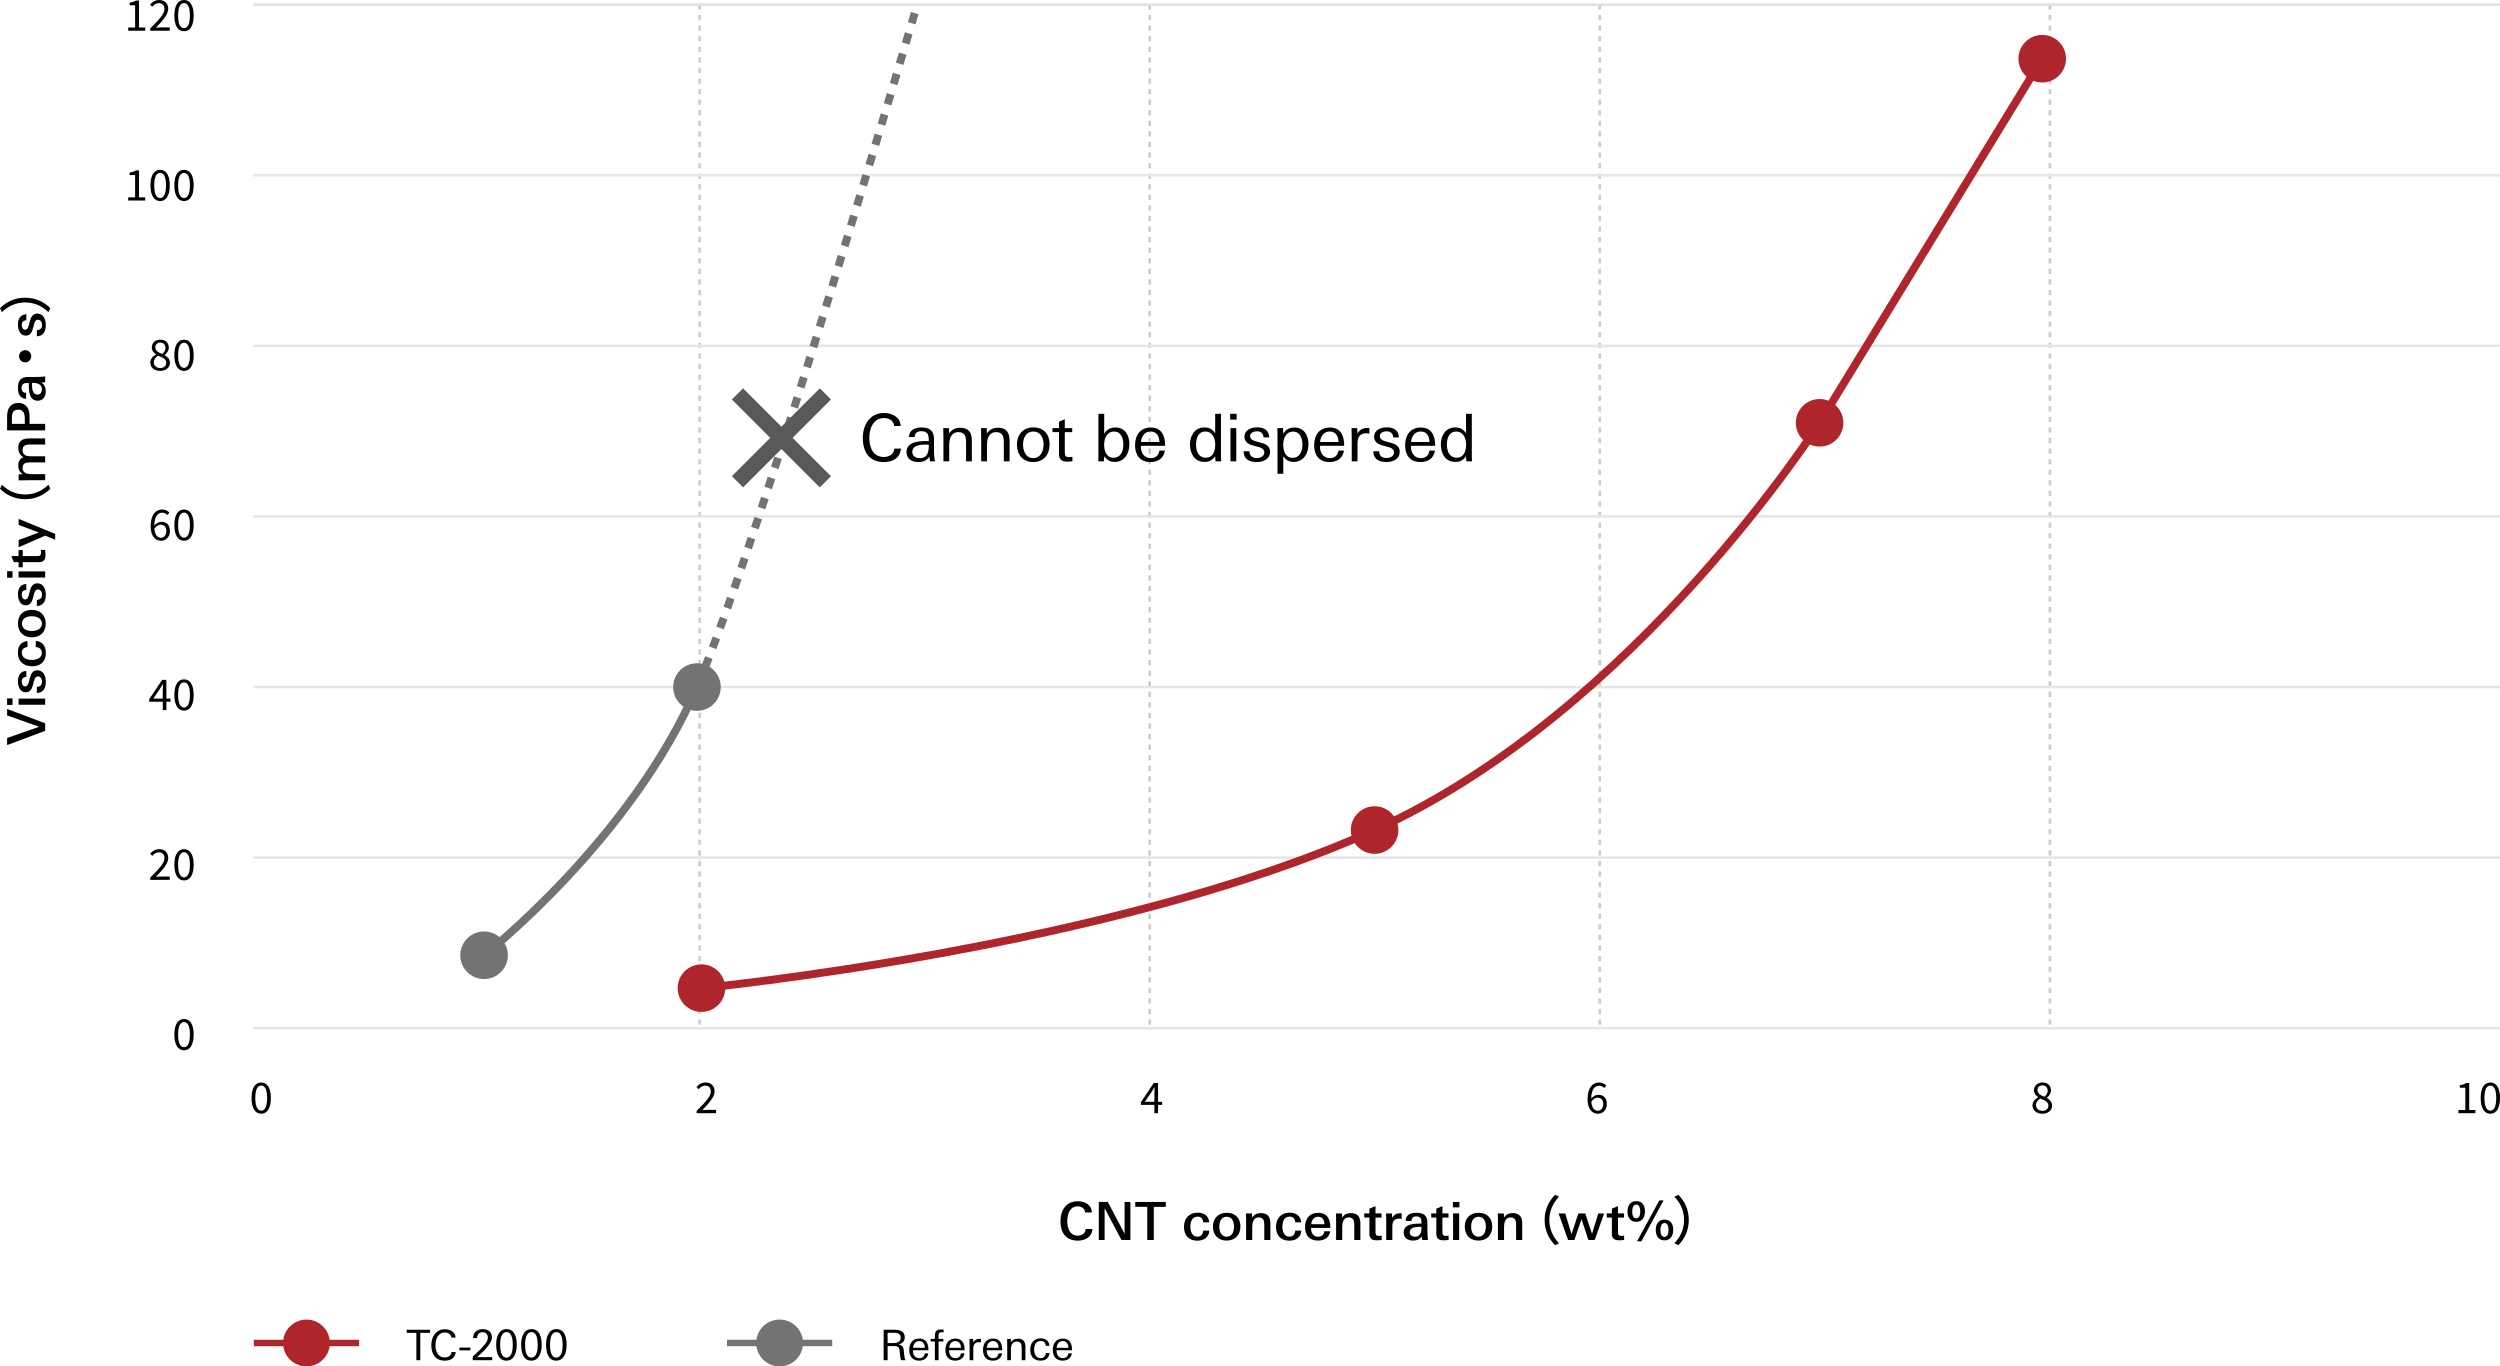 <?xml version="1.0" encoding="utf-8"?>
<!-- Generator: Adobe Illustrator 27.0.0, SVG Export Plug-In . SVG Version: 6.00 Build 0)  -->
<svg version="1.1" id="レイヤー_1" xmlns="http://www.w3.org/2000/svg" xmlns:xlink="http://www.w3.org/1999/xlink" x="0px"
	 y="0px" width="950px" height="519.23px" viewBox="0 0 950 519.23" style="enable-background:new 0 0 950 519.23;"
	 xml:space="preserve">
<style type="text/css">
	.st0{fill:none;}
	.st1{fill:none;stroke:#CCCCCC;stroke-width:1.004;stroke-miterlimit:10;stroke-dasharray:2.009;}
	.st2{fill:none;stroke:#E6E6E6;stroke-width:1.004;stroke-miterlimit:10;}
	.st3{fill:none;stroke:#E2E2E2;stroke-width:1.004;stroke-miterlimit:10;}
	.st4{fill:#AE252B;}
	.st5{fill:#737373;}
	.st6{fill:none;stroke:#AE252B;stroke-width:3.013;stroke-miterlimit:10;}
	.st7{fill:none;stroke:#737373;stroke-width:3.013;stroke-miterlimit:10;stroke-dasharray:4.018;}
	.st8{fill:none;stroke:#595959;stroke-width:6.027;stroke-miterlimit:10;}
	.st9{fill:none;stroke:#737373;stroke-width:3.013;stroke-miterlimit:10;}
	.st10{fill:none;stroke:#AE252B;stroke-width:2.449;stroke-miterlimit:10;}
	.st11{fill:none;stroke:#737373;stroke-width:2.449;stroke-miterlimit:10;}
</style>
<line class="st0" x1="94.8" y1="1.664" x2="94.8" y2="390.213"/>
<line class="st1" x1="265.839" y1="1.664" x2="265.839" y2="390.213"/>
<line class="st1" x1="436.879" y1="1.664" x2="436.879" y2="390.213"/>
<line class="st1" x1="607.918" y1="1.664" x2="607.918" y2="390.213"/>
<line class="st1" x1="778.957" y1="1.664" x2="778.957" y2="390.213"/>
<line class="st0" x1="949.996" y1="1.664" x2="949.996" y2="390.213"/>
<line class="st2" x1="96.204" y1="261.077" x2="949.996" y2="261.077"/>
<line class="st2" x1="96.204" y1="325.899" x2="949.996" y2="325.899"/>
<line class="st2" x1="96.204" y1="196.254" x2="949.996" y2="196.254"/>
<line class="st2" x1="96.204" y1="131.431" x2="949.996" y2="131.431"/>
<line class="st2" x1="96.204" y1="66.609" x2="949.996" y2="66.609"/>
<line class="st3" x1="96.204" y1="1.786" x2="949.996" y2="1.786"/>
<g>
	<g>
		<path d="M264.71,422.145c3.457-3.441,5.402-5.499,5.402-7.38
			c0-1.302-0.707-2.235-2.17-2.235c-0.965,0-1.801,0.611-2.444,1.367l-0.851-0.82
			c0.964-1.046,1.978-1.736,3.472-1.736c2.106,0,3.424,1.334,3.424,3.36
			c0,2.155-1.961,4.293-4.678,7.155c0.61-0.048,1.318-0.113,1.928-0.113h3.328
			v1.27h-7.412V422.145z"/>
	</g>
</g>
<g>
	<g>
		<path d="M438.672,419.845h-5.145v-0.965l4.904-7.331h1.623v7.123h1.56v1.173h-1.56
			v3.167h-1.382V419.845z M438.672,418.672v-3.361c0-0.594,0.048-1.575,0.08-2.186
			h-0.065c-0.289,0.546-0.611,1.045-0.949,1.608l-2.685,3.939H438.672z"/>
	</g>
</g>
<g>
	<g>
		<path d="M603.276,417.723c0-4.614,2.074-6.382,4.373-6.382
			c1.222,0,2.107,0.514,2.75,1.205l-0.82,0.917
			c-0.466-0.562-1.173-0.9-1.88-0.9c-1.624,0-2.975,1.238-3.039,4.888
			c0.74-0.885,1.752-1.431,2.685-1.431c1.978,0,3.264,1.19,3.264,3.521
			c0,2.203-1.543,3.682-3.376,3.682C604.964,423.222,603.276,421.389,603.276,417.723z
			 M604.691,418.64c0.193,2.235,1.078,3.44,2.525,3.44
			c1.142,0,2.01-1.012,2.01-2.541c0-1.479-0.708-2.427-2.123-2.427
			C606.363,417.113,605.463,417.515,604.691,418.64z"/>
	</g>
</g>
<g>
	<g>
		<path d="M772.335,420.087c0-1.495,1.093-2.525,2.17-3.104v-0.064
			c-0.851-0.579-1.591-1.431-1.591-2.653c0-1.752,1.399-2.925,3.231-2.925
			c2.01,0,3.232,1.254,3.232,3.038c0,1.206-0.885,2.236-1.576,2.765v0.08
			c1.013,0.611,1.994,1.415,1.994,2.943c0,1.721-1.479,3.055-3.698,3.055
			C773.926,423.222,772.335,421.903,772.335,420.087z M778.396,420.135
			c0-1.495-1.447-2.026-3.119-2.685c-0.933,0.594-1.608,1.447-1.608,2.508
			c0,1.254,1.045,2.171,2.46,2.171C777.48,422.129,778.396,421.309,778.396,420.135z
			 M778.122,414.459c0-1.125-0.723-2.026-1.993-2.026
			c-1.094,0-1.881,0.724-1.881,1.832c0,1.383,1.27,1.962,2.653,2.509
			C777.689,416.067,778.122,415.312,778.122,414.459z"/>
	</g>
</g>
<g>
	<g>
		<path d="M934.198,421.792h2.621v-8.457h-2.09v-0.949
			c1.046-0.178,1.801-0.45,2.444-0.837h1.125v10.243h2.363v1.221h-6.463V421.792z"
			/>
		<path d="M942.652,417.241c0-3.842,1.399-5.9,3.682-5.9
			c2.283,0,3.666,2.074,3.666,5.9c0,3.842-1.383,5.981-3.666,5.981
			C944.051,423.222,942.652,421.083,942.652,417.241z M948.569,417.241
			c0-3.361-0.901-4.727-2.235-4.727c-1.351,0-2.251,1.366-2.251,4.727
			c0,3.36,0.901,4.807,2.251,4.807C947.668,422.048,948.569,420.601,948.569,417.241z"
			/>
	</g>
</g>
<path class="st4" d="M721.741,173.001"/>
<circle class="st4" cx="266.549" cy="375.49" r="9.04"/>
<circle class="st5" cx="183.941" cy="363.003" r="9.04"/>
<circle class="st5" cx="264.841" cy="261.077" r="9.04"/>
<circle class="st4" cx="522.347" cy="315.413" r="9.04"/>
<circle class="st4" cx="691.445" cy="160.668" r="9.04"/>
<circle class="st4" cx="776.047" cy="22.308" r="9.04"/>
<g>
	<g>
		<path d="M66.251,393.122c0-3.842,1.399-5.9,3.682-5.9
			c2.283,0,3.666,2.074,3.666,5.9c0,3.842-1.383,5.981-3.666,5.981
			C67.65,399.103,66.251,396.964,66.251,393.122z M72.168,393.122
			c0-3.361-0.9-4.727-2.235-4.727c-1.351,0-2.251,1.366-2.251,4.727
			s0.9,4.807,2.251,4.807C71.268,397.93,72.168,396.483,72.168,393.122z"/>
	</g>
</g>
<g>
	<g>
		<path d="M95.588,417.241c0-3.843,1.399-5.901,3.682-5.901
			c2.283,0,3.666,2.075,3.666,5.901c0,3.842-1.383,5.981-3.666,5.981
			C96.986,423.222,95.588,421.083,95.588,417.241z M101.505,417.241
			c0-3.361-0.9-4.727-2.235-4.727c-1.351,0-2.251,1.366-2.251,4.727
			c0,3.36,0.9,4.807,2.251,4.807C100.604,422.048,101.505,420.601,101.505,417.241z"
			/>
	</g>
</g>
<g>
	<g>
		<path d="M57.09,333.489c3.457-3.441,5.402-5.499,5.402-7.38
			c0-1.302-0.707-2.235-2.17-2.235c-0.965,0-1.801,0.611-2.444,1.366l-0.851-0.82
			c0.964-1.045,1.978-1.736,3.472-1.736c2.106,0,3.424,1.335,3.424,3.361
			c0,2.154-1.961,4.292-4.678,7.155c0.61-0.049,1.318-0.113,1.928-0.113h3.328
			v1.27h-7.412V333.489z"/>
		<path d="M66.251,328.585c0-3.843,1.399-5.901,3.682-5.901
			c2.283,0,3.666,2.075,3.666,5.901c0,3.842-1.383,5.981-3.666,5.981
			C67.65,334.566,66.251,332.428,66.251,328.585z M72.168,328.585
			c0-3.361-0.9-4.727-2.235-4.727c-1.351,0-2.251,1.366-2.251,4.727
			c0,3.36,0.9,4.807,2.251,4.807C71.268,333.392,72.168,331.945,72.168,328.585z"/>
	</g>
</g>
<g>
	<g>
		<path d="M61.85,266.653H56.705v-0.965l4.904-7.331h1.623v7.122h1.56v1.174h-1.56
			v3.167h-1.382V266.653z M61.85,265.479v-3.36c0-0.595,0.048-1.576,0.08-2.186
			h-0.065c-0.289,0.546-0.611,1.045-0.949,1.608l-2.685,3.938H61.85z"/>
		<path d="M66.251,264.049c0-3.843,1.399-5.901,3.682-5.901
			c2.283,0,3.666,2.075,3.666,5.901c0,3.842-1.383,5.981-3.666,5.981
			C67.65,270.03,66.251,267.891,66.251,264.049z M72.168,264.049
			c0-3.361-0.9-4.727-2.235-4.727c-1.351,0-2.251,1.366-2.251,4.727
			c0,3.36,0.9,4.807,2.251,4.807C71.268,268.855,72.168,267.408,72.168,264.049z"/>
	</g>
</g>
<g>
	<g>
		<path d="M57.107,137.82c0-1.495,1.093-2.524,2.17-3.103v-0.065
			c-0.851-0.579-1.591-1.431-1.591-2.652c0-1.753,1.399-2.926,3.231-2.926
			c2.01,0,3.232,1.254,3.232,3.038c0,1.207-0.885,2.236-1.576,2.766v0.08
			c1.013,0.61,1.994,1.414,1.994,2.942c0,1.721-1.479,3.055-3.698,3.055
			C58.698,140.955,57.107,139.637,57.107,137.82z M63.168,137.868
			c0-1.495-1.447-2.026-3.119-2.685c-0.933,0.595-1.608,1.447-1.608,2.508
			c0,1.254,1.045,2.171,2.46,2.171C62.252,139.862,63.168,139.042,63.168,137.868z
			 M62.895,132.193c0-1.125-0.723-2.026-1.993-2.026
			c-1.094,0-1.881,0.724-1.881,1.833c0,1.382,1.27,1.961,2.653,2.508
			C62.461,133.8,62.895,133.045,62.895,132.193z"/>
		<path d="M66.251,134.975c0-3.842,1.399-5.9,3.682-5.9
			c2.283,0,3.666,2.074,3.666,5.9c0,3.842-1.383,5.981-3.666,5.981
			C67.65,140.955,66.251,138.817,66.251,134.975z M72.168,134.975
			c0-3.361-0.9-4.727-2.235-4.727c-1.351,0-2.251,1.366-2.251,4.727
			s0.9,4.807,2.251,4.807C71.268,139.782,72.168,138.335,72.168,134.975z"/>
	</g>
</g>
<g>
	<g>
		<path d="M57.251,199.993c0-4.614,2.074-6.383,4.373-6.383
			c1.222,0,2.107,0.514,2.75,1.206l-0.82,0.917
			c-0.466-0.563-1.173-0.9-1.88-0.9c-1.624,0-2.975,1.238-3.039,4.888
			c0.74-0.884,1.752-1.431,2.685-1.431c1.978,0,3.264,1.19,3.264,3.521
			c0,2.203-1.543,3.682-3.376,3.682C58.94,205.492,57.251,203.659,57.251,199.993z
			 M58.666,200.91c0.193,2.235,1.078,3.441,2.525,3.441
			c1.142,0,2.01-1.013,2.01-2.541c0-1.479-0.708-2.428-2.123-2.428
			C60.338,199.382,59.438,199.784,58.666,200.91z"/>
		<path d="M66.251,199.511c0-3.843,1.399-5.901,3.682-5.901
			c2.283,0,3.666,2.074,3.666,5.901c0,3.842-1.383,5.981-3.666,5.981
			C67.65,205.492,66.251,203.353,66.251,199.511z M72.168,199.511
			c0-3.361-0.9-4.727-2.235-4.727c-1.351,0-2.251,1.366-2.251,4.727
			c0,3.36,0.9,4.807,2.251,4.807C71.268,204.318,72.168,202.871,72.168,199.511z"/>
	</g>
</g>
<line class="st2" x1="96.204" y1="390.722" x2="949.996" y2="390.722"/>
<g>
	<g>
		<path d="M48.717,74.987h2.621v-8.457h-2.09v-0.949
			c1.046-0.177,1.801-0.45,2.444-0.836h1.125v10.242h2.363v1.222h-6.463V74.987z"
			/>
		<path d="M57.171,70.437c0-3.843,1.399-5.901,3.682-5.901
			c2.283,0,3.666,2.074,3.666,5.901c0,3.842-1.383,5.981-3.666,5.981
			C58.57,76.418,57.171,74.28,57.171,70.437z M63.088,70.437
			c0-3.361-0.9-4.727-2.235-4.727c-1.351,0-2.251,1.366-2.251,4.727
			c0,3.36,0.9,4.807,2.251,4.807C62.187,75.244,63.088,73.798,63.088,70.437z"/>
		<path d="M66.251,70.437c0-3.843,1.399-5.901,3.682-5.901
			c2.283,0,3.666,2.074,3.666,5.901c0,3.842-1.383,5.981-3.666,5.981
			C67.65,76.418,66.251,74.28,66.251,70.437z M72.168,70.437
			c0-3.361-0.9-4.727-2.235-4.727c-1.351,0-2.251,1.366-2.251,4.727
			c0,3.36,0.9,4.807,2.251,4.807C71.268,75.244,72.168,73.798,72.168,70.437z"/>
	</g>
</g>
<g>
	<g>
		<path d="M48.717,10.451h2.621V1.994h-2.09V1.046
			c1.046-0.178,1.801-0.45,2.444-0.837h1.125V10.451h2.363v1.222h-6.463V10.451z"/>
		<path d="M57.09,10.805c3.457-3.441,5.402-5.499,5.402-7.38
			c0-1.302-0.707-2.235-2.17-2.235c-0.965,0-1.801,0.611-2.444,1.366L57.027,1.736
			C57.991,0.692,59.004,0,60.499,0c2.106,0,3.424,1.335,3.424,3.361
			c0,2.154-1.961,4.293-4.678,7.155c0.61-0.049,1.318-0.113,1.928-0.113h3.328
			v1.27h-7.412V10.805z"/>
		<path d="M66.251,5.901C66.251,2.058,67.65,0,69.934,0
			c2.283,0,3.666,2.075,3.666,5.901c0,3.842-1.383,5.981-3.666,5.981
			C67.65,11.882,66.251,9.743,66.251,5.901z M72.168,5.901
			c0-3.361-0.9-4.727-2.235-4.727c-1.351,0-2.251,1.366-2.251,4.727
			c0,3.36,0.9,4.807,2.251,4.807C71.268,10.708,72.168,9.261,72.168,5.901z"/>
	</g>
</g>
<path class="st6" d="M266.549,375.49c0,0,156.503-15.164,255.797-60.077
	s169.098-154.745,169.098-154.745l84.601-138.36"/>
<path class="st7" d="M264.841,261.077c24.669-57.438,83.678-259.291,83.678-259.291"/>
<g>
	<line class="st8" x1="280.243" y1="149.683" x2="313.645" y2="183.085"/>
	<line class="st8" x1="313.645" y1="149.683" x2="280.243" y2="183.085"/>
</g>
<path class="st9" d="M183.941,363.003c0,0,56.018-43.994,80.899-101.926"/>
<g>
	<g>
		<path d="M17.164,274.85v2.861L2.701,283.132v-2.7l12.163-4.262l-12.163-4.301
			v-2.46L17.164,274.85z"/>
		<path d="M4.761,267.872H2.701v-2.48h2.06V267.872z M17.164,267.792H7.062v-2.321
			h10.102V267.792z"/>
		<path d="M17.404,259.109c0,2.221-0.84,4.142-3.401,4.222v-2.321
			c1.3-0.06,1.96-0.72,1.96-2c0-0.94-0.5-1.98-1.541-1.98
			c-0.6,0-0.96,0.36-1.22,0.92c-0.12,0.28-0.22,0.601-0.32,0.961
			c-0.1,0.359-0.18,0.72-0.28,1.1c-0.38,1.501-0.94,3.061-2.82,3.061
			c-2.221,0-2.961-2.34-2.961-4.181c0-2.101,0.82-3.82,3.181-3.921v2.28
			c-1.2,0.04-1.74,0.62-1.74,1.781c0,0.819,0.38,1.82,1.3,1.82
			c0.56,0,0.88-0.381,1.14-0.94c0.12-0.28,0.22-0.601,0.32-0.96
			c0.1-0.36,0.18-0.761,0.28-1.141c0.4-1.54,0.98-3.101,2.861-3.101
			C16.624,254.708,17.404,257.049,17.404,259.109z"/>
		<path d="M17.424,248.15c0,3.3-2.101,5.041-5.221,5.041
			c-3.181,0-5.421-1.86-5.421-5.182c0-2.38,1.12-4.181,3.661-4.4v2.28
			c-1.3,0.08-2.16,0.8-2.16,2.12c0,2.141,2.021,2.761,3.821,2.761
			c1.7,0,3.801-0.64,3.801-2.681c0-1.4-0.96-2.141-2.32-2.2v-2.32
			C16.063,243.628,17.424,245.589,17.424,248.15z"/>
		<path d="M17.384,236.969c0,3.281-2.121,5.222-5.321,5.222
			c-3.181,0-5.241-2.061-5.241-5.262c0-3.261,2.041-5.181,5.241-5.181
			C15.203,231.748,17.384,233.748,17.384,236.969z M8.342,236.969
			c0,2.101,1.94,2.801,3.741,2.801c1.78,0,3.841-0.7,3.841-2.801
			c0-2.08-2.081-2.801-3.841-2.801C10.282,234.168,8.342,234.868,8.342,236.969z"/>
		<path d="M17.404,226.06c0,2.221-0.84,4.142-3.401,4.222v-2.321
			c1.3-0.06,1.96-0.72,1.96-2c0-0.94-0.5-1.98-1.541-1.98
			c-0.6,0-0.96,0.36-1.22,0.92c-0.12,0.28-0.22,0.601-0.32,0.961
			c-0.1,0.359-0.18,0.72-0.28,1.1c-0.38,1.501-0.94,3.061-2.82,3.061
			c-2.221,0-2.961-2.34-2.961-4.181c0-2.101,0.82-3.82,3.181-3.921v2.28
			c-1.2,0.04-1.74,0.62-1.74,1.781c0,0.819,0.38,1.82,1.3,1.82
			c0.56,0,0.88-0.381,1.14-0.94c0.12-0.28,0.22-0.601,0.32-0.96
			c0.1-0.36,0.18-0.761,0.28-1.141c0.4-1.54,0.98-3.101,2.861-3.101
			C16.624,221.659,17.404,224,17.404,226.06z"/>
		<path d="M4.761,219.543H2.701v-2.48h2.06V219.543z M17.164,219.463H7.062v-2.321
			h10.102V219.463z"/>
		<path d="M17.284,210.793c0,1.801-0.58,2.821-2.5,2.821H8.642v1.94H7.062v-1.94
			H5.241l-0.94-2.32h2.761v-2.301h1.58v2.301h5.281
			c1.16,0,1.68-0.101,1.68-1.381c0-0.32-0.08-0.6-0.1-0.96h1.64
			C17.224,209.593,17.284,210.194,17.284,210.793z"/>
		<path d="M20.964,202.868v2.221l-3.801-1.54L7.082,207.949v-2.74l7.702-2.861
			l-7.702-2.88v-2.281L20.964,202.868z"/>
		<path d="M0,185.739l0.72-1.521c2.28,2.181,5.161,3.682,8.842,3.682
			s6.562-1.501,8.842-3.682l0.72,1.521c-2.3,2.28-5.501,3.961-9.562,3.961
			S2.3,188.02,0,185.739z"/>
		<path d="M17.164,168.92h-5.801c-1.521,0-2.781,0.341-2.781,2.121
			c0,1.9,1.38,2.34,3.021,2.34h5.561v2.32h-5.741
			c-1.5,0-2.841,0.301-2.841,2.081c0,1.74,1.44,2.38,2.981,2.38h5.601v2.321
			h-6.201c-1.28,0-2.561,0.02-3.881,0.06v-2.28l1.58-0.061
			c-1.18-0.739-1.72-1.86-1.72-3.26c0-1.521,0.54-2.621,1.96-3.201
			c-1.36-0.76-1.96-2-1.96-3.561c0-2.701,1.72-3.581,4.141-3.581h6.081
			V168.92z"/>
		<path d="M10.842,155.703c0.36,0.92,0.4,2.101,0.4,3.241c0,0,0,1.479,0,2.12
			h5.921v2.48H2.701v-4.901c0-1.28,0.06-2.62,0.78-3.74
			c0.8-1.221,2.121-1.801,3.541-1.801
			C8.762,153.103,10.202,154.063,10.842,155.703z M4.521,158.844v2.221H9.422v-1.82
			c0-1.841-0.34-3.581-2.541-3.581C4.901,155.663,4.521,157.123,4.521,158.844z"/>
		<path d="M17.164,145.23c-0.48,0.08-0.94,0.12-1.38,0.16
			c1.18,0.82,1.601,1.9,1.601,3.321c0,1.92-0.98,3.561-3.061,3.561
			c-3.44,0-3.4-4.321-3.4-6.762c-0.18,0-0.34,0-0.52,0
			c-1.38,0-2.201,0.46-2.201,1.94c0,1.181,0.52,1.761,1.72,1.841v2.24
			c-2.38-0.02-3.101-2.021-3.101-4.021c0-2.681,0.86-4.262,3.841-4.262h2.981
			c1.16,0,2.32-0.06,3.521-0.199V145.23z M12.163,146.311
			c0,1.42,0.24,3.66,2.061,3.66c1.08,0,1.7-0.94,1.7-1.96
			c0-2.221-1.92-2.521-3.741-2.521C12.163,145.79,12.163,146.05,12.163,146.311z"/>
		<path d="M9.562,133.066c1.28,0,2.32,1.04,2.32,2.32s-1.04,2.32-2.32,2.32
			s-2.32-1.04-2.32-2.32S8.282,133.066,9.562,133.066z"/>
		<path d="M17.404,123.574c0,2.221-0.84,4.142-3.401,4.222v-2.321
			c1.3-0.06,1.96-0.72,1.96-2c0-0.94-0.5-1.98-1.541-1.98
			c-0.6,0-0.96,0.36-1.22,0.92c-0.12,0.28-0.22,0.601-0.32,0.961
			c-0.1,0.359-0.18,0.72-0.28,1.1c-0.38,1.501-0.94,3.061-2.82,3.061
			c-2.221,0-2.961-2.34-2.961-4.181c0-2.101,0.82-3.82,3.181-3.921v2.28
			c-1.2,0.04-1.74,0.62-1.74,1.781c0,0.819,0.38,1.82,1.3,1.82
			c0.56,0,0.88-0.381,1.14-0.94c0.12-0.28,0.22-0.601,0.32-0.96
			c0.1-0.36,0.18-0.761,0.28-1.141c0.4-1.54,0.98-3.101,2.861-3.101
			C16.624,119.174,17.404,121.515,17.404,123.574z"/>
		<path d="M19.124,117.091l-0.72,1.521c-2.28-2.181-5.161-3.681-8.842-3.681
			s-6.562,1.5-8.842,3.681L0,117.091c2.3-2.28,5.501-3.961,9.562-3.961
			S16.824,114.811,19.124,117.091z"/>
	</g>
</g>
<g>
	<g>
		<path d="M159.706,506.486v10.389h-1.488v-10.389h-3.682v-1.185h8.867v1.185H159.706z"/>
		<path d="M168.969,517.05c-3.569,0-5.074-2.593-5.074-5.858
			c0-3.153,1.696-6.082,5.17-6.082c1.921,0,3.985,0.976,4.05,3.169h-1.585
			c-0.128-1.328-1.248-1.937-2.48-1.937c-2.609,0-3.569,2.561-3.569,4.786
			c0,2.272,0.848,4.689,3.521,4.689c1.488,0,2.496-0.832,2.576-2.049h1.617
			C172.907,516.186,171.146,517.05,168.969,517.05z"/>
		<path d="M174.559,513.128v-1.056h4.178v1.056H174.559z"/>
		<path d="M179.64,516.874v-1.393c1.505-1.345,4.61-4.13,5.442-5.891
			c0.192-0.433,0.305-0.849,0.305-1.328c0-1.249-0.816-2.033-1.985-2.033
			c-1.265,0-2.112,0.88-2.112,2.225h-1.521c0.032-2.24,1.681-3.394,3.682-3.394
			c1.825,0,3.474,0.977,3.474,3.073c0,1.345-0.96,2.817-2.129,4.146
			c-0.592,0.672-1.217,1.312-1.824,1.889c-0.593,0.56-1.633,1.536-1.633,1.536
			h5.714v1.169H179.64z"/>
		<path d="M192.423,517.05c-3.249,0-3.873-3.489-3.873-6.162
			c0-2.609,0.864-5.827,3.953-5.827c3.138,0,3.858,3.233,3.858,5.875
			C196.362,513.593,195.609,517.05,192.423,517.05z M192.503,506.198
			c-2.24,0-2.448,3.17-2.448,4.898c0,1.633,0.24,4.786,2.353,4.786
			c2.193,0,2.449-3.058,2.449-4.771C194.857,509.448,194.664,506.198,192.503,506.198z
			"/>
		<path d="M201.902,517.05c-3.249,0-3.873-3.489-3.873-6.162
			c0-2.609,0.864-5.827,3.953-5.827c3.138,0,3.858,3.233,3.858,5.875
			C205.84,513.593,205.087,517.05,201.902,517.05z M201.982,506.198
			c-2.24,0-2.448,3.17-2.448,4.898c0,1.633,0.24,4.786,2.353,4.786
			c2.193,0,2.449-3.058,2.449-4.771C204.335,509.448,204.143,506.198,201.982,506.198z
			"/>
		<path d="M211.38,517.05c-3.249,0-3.873-3.489-3.873-6.162
			c0-2.609,0.864-5.827,3.953-5.827c3.138,0,3.858,3.233,3.858,5.875
			C215.319,513.593,214.566,517.05,211.38,517.05z M211.46,506.198
			c-2.24,0-2.448,3.17-2.448,4.898c0,1.633,0.24,4.786,2.353,4.786
			c2.193,0,2.449-3.058,2.449-4.771C213.814,509.448,213.622,506.198,211.46,506.198z"
			/>
	</g>
	<g>
		<path d="M342.415,516.874c-0.368-0.913-0.384-1.889-0.464-2.85
			c-0.16-1.696-0.257-2.513-2.193-2.513h-2.465v5.362h-1.505v-11.573h4.13
			c1.889,0,3.89,0.576,3.89,2.85c0,1.536-0.912,2.353-2.305,2.737
			c1.473,0.319,1.841,1.152,1.969,2.4c0.08,0.769,0.096,1.585,0.256,2.465
			c0.08,0.433,0.176,0.816,0.384,1.121H342.415z M339.582,506.453h-2.289v3.922
			h1.873c1.456,0,3.104-0.224,3.104-2.049
			C342.27,506.71,340.91,506.453,339.582,506.453z"/>
		<path d="M346.915,513.097v0.159c0,1.489,0.8,2.85,2.433,2.85
			c1.152,0,1.904-0.704,2.081-1.841h1.345c-0.32,1.905-1.697,2.785-3.538,2.785
			c-2.513,0-3.729-1.681-3.729-4.082c0-2.417,1.217-4.321,3.842-4.321
			c2.705,0,3.474,2.097,3.474,4.45H346.915z M349.3,509.607
			c-1.489,0-2.226,1.217-2.354,2.562h4.482
			C351.444,510.839,350.772,509.607,349.3,509.607z"/>
		<path d="M357.968,506.245c-0.784,0-1.312,0.192-1.312,1.073v1.472h1.809v0.977h-1.809
			v7.107h-1.409v-7.107h-1.616v-0.977h1.616v-0.768
			c0-1.633,0.225-2.817,2.177-2.817c0.385,0,0.769,0.016,1.169,0.048v1.024
			C358.367,506.262,358.176,506.245,357.968,506.245z"/>
		<path d="M360.656,513.097v0.159c0,1.489,0.8,2.85,2.433,2.85
			c1.152,0,1.904-0.704,2.081-1.841h1.345c-0.32,1.905-1.697,2.785-3.538,2.785
			c-2.513,0-3.729-1.681-3.729-4.082c0-2.417,1.217-4.321,3.842-4.321
			c2.705,0,3.474,2.097,3.474,4.45H360.656z M363.041,509.607
			c-1.489,0-2.226,1.217-2.354,2.562h4.482
			C365.185,510.839,364.514,509.607,363.041,509.607z"/>
		<path d="M372.059,510.039c-1.665,0-2.209,0.944-2.209,2.481v4.354h-1.409v-5.715
			c0-0.784-0.032-1.584-0.048-2.369h1.377l0.063,1.297
			c0.576-0.944,1.36-1.345,2.465-1.345c0.145,0,0.288,0.017,0.448,0.032v1.329
			C372.506,510.072,372.282,510.039,372.059,510.039z"/>
		<path d="M374.956,513.097v0.159c0,1.489,0.8,2.85,2.433,2.85
			c1.152,0,1.904-0.704,2.081-1.841h1.345c-0.32,1.905-1.697,2.785-3.538,2.785
			c-2.513,0-3.729-1.681-3.729-4.082c0-2.417,1.217-4.321,3.842-4.321
			c2.705,0,3.474,2.097,3.474,4.45H374.956z M377.341,509.607
			c-1.489,0-2.226,1.217-2.354,2.562h4.482
			C379.485,510.839,378.813,509.607,377.341,509.607z"/>
		<path d="M388.248,516.874v-4.482c0-1.408-0.16-2.625-1.873-2.625
			c-1.745,0-2.225,1.585-2.225,3.073v4.034h-1.409v-6.003
			c0-0.688-0.032-1.616-0.048-2.081h1.393l0.048,1.297
			c0.656-0.929,1.473-1.393,2.642-1.393c2.112,0,2.881,1.169,2.881,3.153v5.026
			H388.248z"/>
		<path d="M395.405,517.05c-2.545,0-3.922-1.681-3.922-4.13
			c0-2.48,1.377-4.354,4.002-4.354c1.824,0,3.137,0.929,3.297,2.833h-1.376
			c-0.08-1.152-0.769-1.841-1.921-1.841c-1.905,0-2.513,1.665-2.513,3.298
			c0,1.536,0.656,3.233,2.448,3.233c1.185,0,1.938-0.769,2.017-1.938h1.329
			l0.048,0.017C398.671,516.106,397.246,517.05,395.405,517.05z"/>
		<path d="M401.472,513.097v0.159c0,1.489,0.8,2.85,2.433,2.85
			c1.152,0,1.904-0.704,2.081-1.841h1.345c-0.32,1.905-1.697,2.785-3.538,2.785
			c-2.513,0-3.729-1.681-3.729-4.082c0-2.417,1.217-4.321,3.842-4.321
			c2.705,0,3.474,2.097,3.474,4.45H401.472z M403.856,509.607
			c-1.489,0-2.226,1.217-2.354,2.562h4.482
			C406.001,510.839,405.329,509.607,403.856,509.607z"/>
	</g>
	<circle class="st4" cx="116.455" cy="510.333" r="8.896"/>
	<line class="st10" x1="96.455" y1="510.333" x2="136.455" y2="510.333"/>
	<g>
		<circle class="st5" cx="296.25" cy="510.333" r="8.896"/>
		<line class="st11" x1="276.25" y1="510.333" x2="316.25" y2="510.333"/>
	</g>
</g>
<g>
	<path d="M335.786,175.582c-5.574,0-7.924-4.049-7.924-9.148
		c0-4.924,2.649-9.498,8.073-9.498c2.999,0,6.224,1.525,6.323,4.949h-2.475
		c-0.199-2.074-1.949-3.023-3.874-3.023c-4.073,0-5.573,3.998-5.573,7.473
		c0,3.549,1.325,7.323,5.499,7.323c2.324,0,3.898-1.3,4.023-3.199h2.524
		C341.934,174.233,339.184,175.582,335.786,175.582z"/>
	<path d="M353.395,175.307c-0.1-0.6-0.149-1.199-0.225-1.774
		c-1.05,1.524-2.449,2.05-4.274,2.05c-2.35,0-4.424-1.176-4.424-3.75
		c0-3.773,4.149-4.224,7.224-4.224c0.449,0,0.875,0.024,1.249,0.024
		c0,0-0.024-0.475-0.024-0.725c0-1.949-0.675-3.049-2.749-3.049
		c-1.55,0-2.475,0.574-2.625,2.225h-2.149c0.125-2.75,2.35-3.649,4.724-3.649
		c3.225,0,4.799,1.226,4.799,4.524v4.648c0,1.65,0.226,3.125,0.4,3.699H353.395z
		 M351.821,168.934c-1.95,0-5.149,0.225-5.149,2.799c0,1.55,1.325,2.375,2.774,2.375
		c3.175,0,3.499-2.55,3.499-5.1C352.446,168.984,352.246,168.934,351.821,168.934z"
		/>
	<path d="M367.102,175.307v-6.998c0-2.199-0.25-4.1-2.925-4.1
		c-2.724,0-3.474,2.475-3.474,4.799v6.299h-2.199v-9.373
		c0-1.074-0.051-2.523-0.075-3.249h2.174l0.075,2.024
		c1.025-1.449,2.3-2.174,4.124-2.174c3.3,0,4.499,1.824,4.499,4.924v7.848
		H367.102z"/>
	<path d="M381.45,175.307v-6.998c0-2.199-0.25-4.1-2.925-4.1
		c-2.724,0-3.474,2.475-3.474,4.799v6.299h-2.199v-9.373
		c0-1.074-0.051-2.523-0.075-3.249h2.174l0.075,2.024
		c1.025-1.449,2.3-2.174,4.124-2.174c3.3,0,4.499,1.824,4.499,4.924v7.848
		H381.45z"/>
	<path d="M392.658,175.582c-4.024,0-6.224-2.824-6.224-6.648
		c0-3.799,2.324-6.523,6.249-6.523c3.999,0,6.173,2.674,6.173,6.523
		C398.856,172.657,396.582,175.582,392.658,175.582z M392.658,163.985
		c-2.824,0-3.899,2.475-3.899,4.949c0,2.449,1.05,5.148,3.899,5.148
		c2.799,0,3.899-2.75,3.899-5.148C396.557,166.459,395.482,163.985,392.658,163.985z"/>
	<path d="M405.496,175.432c-2.024,0-3.074-0.824-3.074-2.924v-8.299h-2.475v-1.524
		h2.475v-2.449l2.199-0.925v3.374h2.824v1.524h-2.824v7.424
		c0,1.424,0.125,2.1,1.725,2.1c0.4,0,0.75-0.101,1.175-0.125v1.674
		C406.821,175.382,406.171,175.432,405.496,175.432z"/>
	<path d="M423.546,175.531c-1.8,0-2.925-0.725-3.949-2.148l-0.125,1.924h-2.149
		c0.075-1.225,0.075-2.449,0.075-3.674v-14.396h2.199v7.572
		c0.975-1.6,2.374-2.374,4.249-2.374c3.724,0,5.323,3.05,5.323,6.374
		C429.169,172.233,427.369,175.531,423.546,175.531z M423.37,163.985
		c-2.799,0-3.799,2.6-3.799,5.023c0,2.275,0.8,4.924,3.524,4.924
		c2.85,0,3.774-2.523,3.774-4.974C426.87,166.709,426.07,163.985,423.37,163.985z"/>
	<path d="M433.518,169.408v0.25c0,2.324,1.25,4.449,3.8,4.449
		c1.799,0,2.974-1.1,3.249-2.875h2.1c-0.5,2.975-2.649,4.35-5.524,4.35
		c-3.924,0-5.823-2.625-5.823-6.374c0-3.774,1.899-6.748,5.999-6.748
		c4.224,0,5.423,3.274,5.423,6.948H433.518z M437.243,163.959
		c-2.324,0-3.475,1.9-3.674,4h6.998C440.591,165.884,439.542,163.959,437.243,163.959z"
		/>
	<path d="M461.891,175.307l-0.125-1.924c-1.075,1.475-2.175,2.148-4.05,2.148
		c-3.823,0-5.523-3.199-5.523-6.623c0-3.299,1.725-6.474,5.449-6.474
		c1.899,0,3.148,0.649,4.124,2.249v-7.447h2.199v14.396
		c0,1.199-0.025,2.449,0.075,3.674H461.891z M457.992,163.985
		c-2.725,0-3.499,2.699-3.499,4.974c0,2.45,0.925,4.974,3.773,4.974
		c2.725,0,3.524-2.648,3.524-4.924C461.791,166.61,460.791,163.985,457.992,163.985z"
		/>
	<path d="M467.456,159.461v-2.225h2.449v2.225H467.456z M467.581,175.307v-12.622h2.199
		v12.622H467.581z"/>
	<path d="M477.492,175.582c-2.675,0-4.924-1.051-4.924-4.1h2.199
		c0.1,1.75,1.1,2.574,2.824,2.574c1.325,0,2.85-0.649,2.85-2.149
		c0-0.825-0.476-1.324-1.175-1.675c-0.775-0.375-1.725-0.574-2.574-0.774
		c-1.875-0.475-3.8-1.225-3.8-3.474c0-2.625,2.575-3.6,4.799-3.6
		c2.524,0,4.524,1.05,4.624,3.824h-2.174c-0.051-1.475-1.025-2.324-2.5-2.324
		c-1.149,0-2.6,0.524-2.6,1.874c0,0.774,0.476,1.226,1.175,1.575
		c0.8,0.399,1.75,0.574,2.6,0.799c1.899,0.5,3.799,1.225,3.799,3.525
		C482.615,174.531,479.966,175.582,477.492,175.582z"/>
	<path d="M491.623,175.531c-1.824,0-2.924-0.699-3.974-2.124v6.648h-2.199v-13.772
		c0-1.174,0-2.398-0.075-3.599h2.174l0.075,2.175
		c0.975-1.65,2.35-2.399,4.274-2.399c3.699,0,5.323,3.024,5.323,6.349
		C497.221,172.207,495.422,175.531,491.623,175.531z M491.398,164.01
		c-2.8,0-3.774,2.624-3.774,5.023c0,2.274,0.8,4.949,3.524,4.949
		c2.85,0,3.774-2.6,3.774-5.024C494.923,166.709,494.097,164.01,491.398,164.01z"
		/>
	<path d="M501.571,169.408v0.25c0,2.324,1.25,4.449,3.8,4.449
		c1.799,0,2.974-1.1,3.249-2.875h2.1c-0.5,2.975-2.649,4.35-5.524,4.35
		c-3.924,0-5.823-2.625-5.823-6.374c0-3.774,1.899-6.748,5.999-6.748
		c4.224,0,5.423,3.274,5.423,6.948H501.571z M505.296,163.959
		c-2.324,0-3.475,1.9-3.674,4h6.998C508.644,165.884,507.594,163.959,505.296,163.959z
		"/>
	<path d="M519.305,164.635c-2.6,0-3.449,1.475-3.449,3.873v6.799h-2.199v-8.923
		c0-1.225-0.051-2.475-0.075-3.699h2.149l0.1,2.024
		c0.9-1.475,2.125-2.1,3.85-2.1c0.225,0,0.449,0.025,0.699,0.051v2.074
		C520.005,164.684,519.655,164.635,519.305,164.635z"/>
	<path d="M526.776,175.582c-2.675,0-4.924-1.051-4.924-4.1h2.199
		c0.1,1.75,1.1,2.574,2.824,2.574c1.325,0,2.85-0.649,2.85-2.149
		c0-0.825-0.476-1.324-1.175-1.675c-0.775-0.375-1.725-0.574-2.574-0.774
		c-1.875-0.475-3.8-1.225-3.8-3.474c0-2.625,2.575-3.6,4.799-3.6
		c2.524,0,4.524,1.05,4.624,3.824h-2.174c-0.051-1.475-1.025-2.324-2.5-2.324
		c-1.149,0-2.599,0.524-2.599,1.874c0,0.774,0.475,1.226,1.174,1.575
		c0.8,0.399,1.75,0.574,2.6,0.799c1.899,0.5,3.799,1.225,3.799,3.525
		C531.899,174.531,529.25,175.582,526.776,175.582z"/>
	<path d="M536.145,169.408v0.25c0,2.324,1.25,4.449,3.8,4.449
		c1.799,0,2.974-1.1,3.249-2.875h2.1c-0.5,2.975-2.649,4.35-5.524,4.35
		c-3.924,0-5.823-2.625-5.823-6.374c0-3.774,1.899-6.748,5.999-6.748
		c4.224,0,5.423,3.274,5.423,6.948H536.145z M539.87,163.959
		c-2.324,0-3.475,1.9-3.674,4h6.998C543.218,165.884,542.169,163.959,539.87,163.959z"
		/>
	<path d="M557.217,175.307l-0.125-1.924c-1.075,1.475-2.175,2.148-4.05,2.148
		c-3.823,0-5.523-3.199-5.523-6.623c0-3.299,1.725-6.474,5.449-6.474
		c1.899,0,3.148,0.649,4.124,2.249v-7.447h2.199v14.396
		c0,1.199-0.025,2.449,0.075,3.674H557.217z M553.318,163.985
		c-2.725,0-3.499,2.699-3.499,4.974c0,2.45,0.925,4.974,3.773,4.974
		c2.725,0,3.524-2.648,3.524-4.924C557.117,166.61,556.117,163.985,553.318,163.985z"
		/>
</g>
<g>
	<g>
		<path d="M409.533,471.439c-4.561,0-6.562-3.161-6.562-7.362
			c0-4.12,2.101-7.602,6.562-7.602c2.621,0,5.301,1.24,5.381,4.261h-2.561
			c-0.159-1.561-1.38-2.32-2.84-2.32c-3.041,0-3.961,3.101-3.961,5.661
			c0,2.581,0.979,5.481,4.021,5.481c1.46,0,2.9-0.82,2.98-2.541h2.601
			C414.873,470.218,412.253,471.439,409.533,471.439z"/>
		<path d="M426.151,471.198l-6.401-12.104v12.104h-2.2v-14.463h3.4l6.401,12.102
			v-12.102h2.201v14.463H426.151z"/>
		<path d="M438.438,458.595v12.604h-2.48v-12.604h-4.561v-1.859h11.603v1.859H438.438z"/>
		<path d="M454.957,471.458c-3.3,0-5.041-2.101-5.041-5.221
			c0-3.182,1.86-5.422,5.182-5.422c2.38,0,4.181,1.12,4.4,3.66h-2.28
			c-0.08-1.299-0.8-2.16-2.12-2.16c-2.141,0-2.761,2.021-2.761,3.821
			c0,1.7,0.64,3.801,2.681,3.801c1.4,0,2.141-0.96,2.2-2.32h2.32
			C459.479,470.098,457.518,471.458,454.957,471.458z"/>
		<path d="M466.138,471.418c-3.281,0-5.222-2.12-5.222-5.321
			c0-3.181,2.061-5.241,5.262-5.241c3.261,0,5.181,2.04,5.181,5.241
			C471.359,469.237,469.359,471.418,466.138,471.418z M466.138,462.376
			c-2.101,0-2.801,1.94-2.801,3.74c0,1.781,0.7,3.842,2.801,3.842
			c2.08,0,2.801-2.081,2.801-3.842C468.939,464.317,468.239,462.376,466.138,462.376z"
			/>
		<path d="M480.425,471.198v-5.481c0-1.601-0.14-3.101-2.1-3.101
			c-2.141,0-2.48,2.16-2.48,3.701v4.881h-2.321v-7.862
			c0-0.74-0.04-1.479-0.06-2.22h2.301l0.04,1.52
			c0.84-1.12,1.84-1.66,3.3-1.66c2.561,0,3.642,1.4,3.642,3.841v6.382
			H480.425z"/>
		<path d="M489.923,471.458c-3.3,0-5.041-2.101-5.041-5.221
			c0-3.182,1.86-5.422,5.182-5.422c2.38,0,4.181,1.12,4.4,3.66h-2.28
			c-0.08-1.299-0.8-2.16-2.12-2.16c-2.141,0-2.761,2.021-2.761,3.821
			c0,1.7,0.64,3.801,2.681,3.801c1.4,0,2.141-0.96,2.2-2.32h2.32
			C494.445,470.098,492.484,471.458,489.923,471.458z"/>
		<path d="M498.193,466.616v0.16c0,1.681,0.86,3.182,2.7,3.182
			c1.301,0,2.181-0.761,2.361-2.081h2.24c-0.38,2.501-2.36,3.541-4.681,3.541
			c-3.221,0-4.901-2.021-4.901-5.101c0-3.161,1.66-5.441,5.021-5.441
			c3.602,0,4.602,2.6,4.602,5.74H498.193z M500.893,462.357
			c-1.66,0-2.5,1.32-2.64,2.84h5.021
			C503.274,463.696,502.554,462.357,500.893,462.357z"/>
		<path d="M514.623,471.198v-5.481c0-1.601-0.14-3.101-2.1-3.101
			c-2.141,0-2.48,2.16-2.48,3.701v4.881h-2.321v-7.862
			c0-0.74-0.04-1.479-0.06-2.22h2.301l0.04,1.52
			c0.84-1.12,1.84-1.66,3.3-1.66c2.561,0,3.642,1.4,3.642,3.841v6.382
			H514.623z"/>
		<path d="M523.189,471.318c-1.801,0-2.821-0.58-2.821-2.5v-6.142h-1.94v-1.58h1.94
			v-1.82l2.32-0.94v2.761h2.301v1.58h-2.301v5.281
			c0,1.16,0.101,1.681,1.381,1.681c0.32,0,0.6-0.08,0.96-0.1v1.64
			C524.389,471.258,523.788,471.318,523.189,471.318z"/>
		<path d="M531.766,463.076c-1.98,0-2.68,1.12-2.68,2.98v5.142h-2.321
			c0,0,0.04-4.742,0-7.102c0,0-0.04-1.961-0.06-2.98h2.261l0.06,1.66
			c0.681-1.181,1.681-1.74,3.081-1.74c0.16,0,0.34,0.02,0.54,0.039v2.081
			C532.327,463.116,532.046,463.076,531.766,463.076z"/>
		<path d="M540.435,471.198c-0.08-0.48-0.12-0.941-0.16-1.381
			c-0.82,1.18-1.9,1.601-3.321,1.601c-1.92,0-3.561-0.98-3.561-3.062
			c0-3.439,4.321-3.4,6.762-3.4c0-0.18,0-0.34,0-0.52
			c0-1.381-0.46-2.201-1.94-2.201c-1.181,0-1.761,0.521-1.841,1.721h-2.24
			c0.02-2.381,2.021-3.101,4.021-3.101c2.681,0,4.261,0.86,4.261,3.841v2.98
			c0,1.16,0.061,2.32,0.2,3.521H540.435z M539.354,466.196
			c-1.42,0-3.66,0.24-3.66,2.061c0,1.08,0.94,1.701,1.96,1.701
			c2.221,0,2.521-1.921,2.521-3.741C539.874,466.196,539.615,466.196,539.354,466.196z"
			/>
		<path d="M548.622,471.318c-1.801,0-2.821-0.58-2.821-2.5v-6.142h-1.94v-1.58h1.94
			v-1.82l2.32-0.94v2.761h2.301v1.58H548.121v5.281
			c0,1.16,0.101,1.681,1.381,1.681c0.32,0,0.6-0.08,0.96-0.1v1.64
			C549.823,471.258,549.222,471.318,548.622,471.318z"/>
		<path d="M552.088,458.795v-2.06h2.48v2.06H552.088z M552.168,471.198v-10.103h2.321
			v10.103H552.168z"/>
		<path d="M561.832,471.418c-3.281,0-5.222-2.12-5.222-5.321
			c0-3.181,2.061-5.241,5.262-5.241c3.261,0,5.181,2.04,5.181,5.241
			C567.053,469.237,565.053,471.418,561.832,471.418z M561.832,462.376
			c-2.101,0-2.801,1.94-2.801,3.74c0,1.781,0.7,3.842,2.801,3.842
			c2.08,0,2.801-2.081,2.801-3.842C564.633,464.317,563.933,462.376,561.832,462.376z
			"/>
		<path d="M576.12,471.198v-5.481c0-1.601-0.14-3.101-2.1-3.101
			c-2.141,0-2.48,2.16-2.48,3.701v4.881h-2.321v-7.862
			c0-0.74-0.04-1.479-0.06-2.22h2.301l0.04,1.52
			c0.84-1.12,1.84-1.66,3.3-1.66c2.561,0,3.642,1.4,3.642,3.841v6.382
			H576.12z"/>
		<path d="M590.916,454.034l1.521,0.721c-2.181,2.279-3.682,5.16-3.682,8.842
			c0,3.68,1.501,6.561,3.682,8.842l-1.521,0.72
			c-2.28-2.3-3.961-5.501-3.961-9.562
			C586.955,459.535,588.636,456.335,590.916,454.034z"/>
		<path d="M605.988,471.198h-2.401l-2.62-7.922l-2.7,7.922h-2.4l-3.602-10.082
			h2.541l2.38,7.881l2.581-7.881h2.641l2.561,7.801l2.36-7.801h2.24
			L605.988,471.198z"/>
		<path d="M615.333,471.318c-1.801,0-2.821-0.58-2.821-2.5v-6.142h-1.94v-1.58h1.94
			v-1.82l2.32-0.94v2.761h2.301v1.58h-2.301v5.281
			c0,1.16,0.101,1.681,1.381,1.681c0.32,0,0.6-0.08,0.96-0.1v1.64
			C616.534,471.258,615.933,471.318,615.333,471.318z"/>
		<path d="M621.757,464.296c-2.341,0-3.32-1.859-3.32-3.94
			c0-2.101,1-3.94,3.36-3.94s3.28,1.8,3.28,3.9
			C625.078,462.437,624.158,464.296,621.757,464.296z M621.817,457.735
			c-1.34,0-1.58,1.68-1.58,2.74c0,1.02,0.3,2.5,1.54,2.5
			c1.301,0,1.521-1.58,1.521-2.6C623.297,459.375,623.078,457.735,621.817,457.735z
			 M623.717,471.718h-1.66l8.482-15.562h1.62L623.717,471.718z M632.499,471.338
			c-2.341,0-3.32-1.88-3.32-3.961c0-2.101,1-3.94,3.341-3.94
			c2.36,0,3.301,1.8,3.301,3.9S634.88,471.338,632.499,471.338z M632.539,464.757
			c-1.36,0-1.58,1.66-1.58,2.74c0,1.02,0.28,2.521,1.54,2.521
			c1.301,0,1.54-1.581,1.54-2.62C634.039,466.398,633.82,464.757,632.539,464.757z"/>
		<path d="M637.781,473.158l-1.521-0.72c2.181-2.281,3.681-5.162,3.681-8.842
			c0-3.682-1.5-6.562-3.681-8.842l1.521-0.721c2.28,2.301,3.961,5.501,3.961,9.562
			C641.742,467.657,640.061,470.859,637.781,473.158z"/>
	</g>
</g>
</svg>

